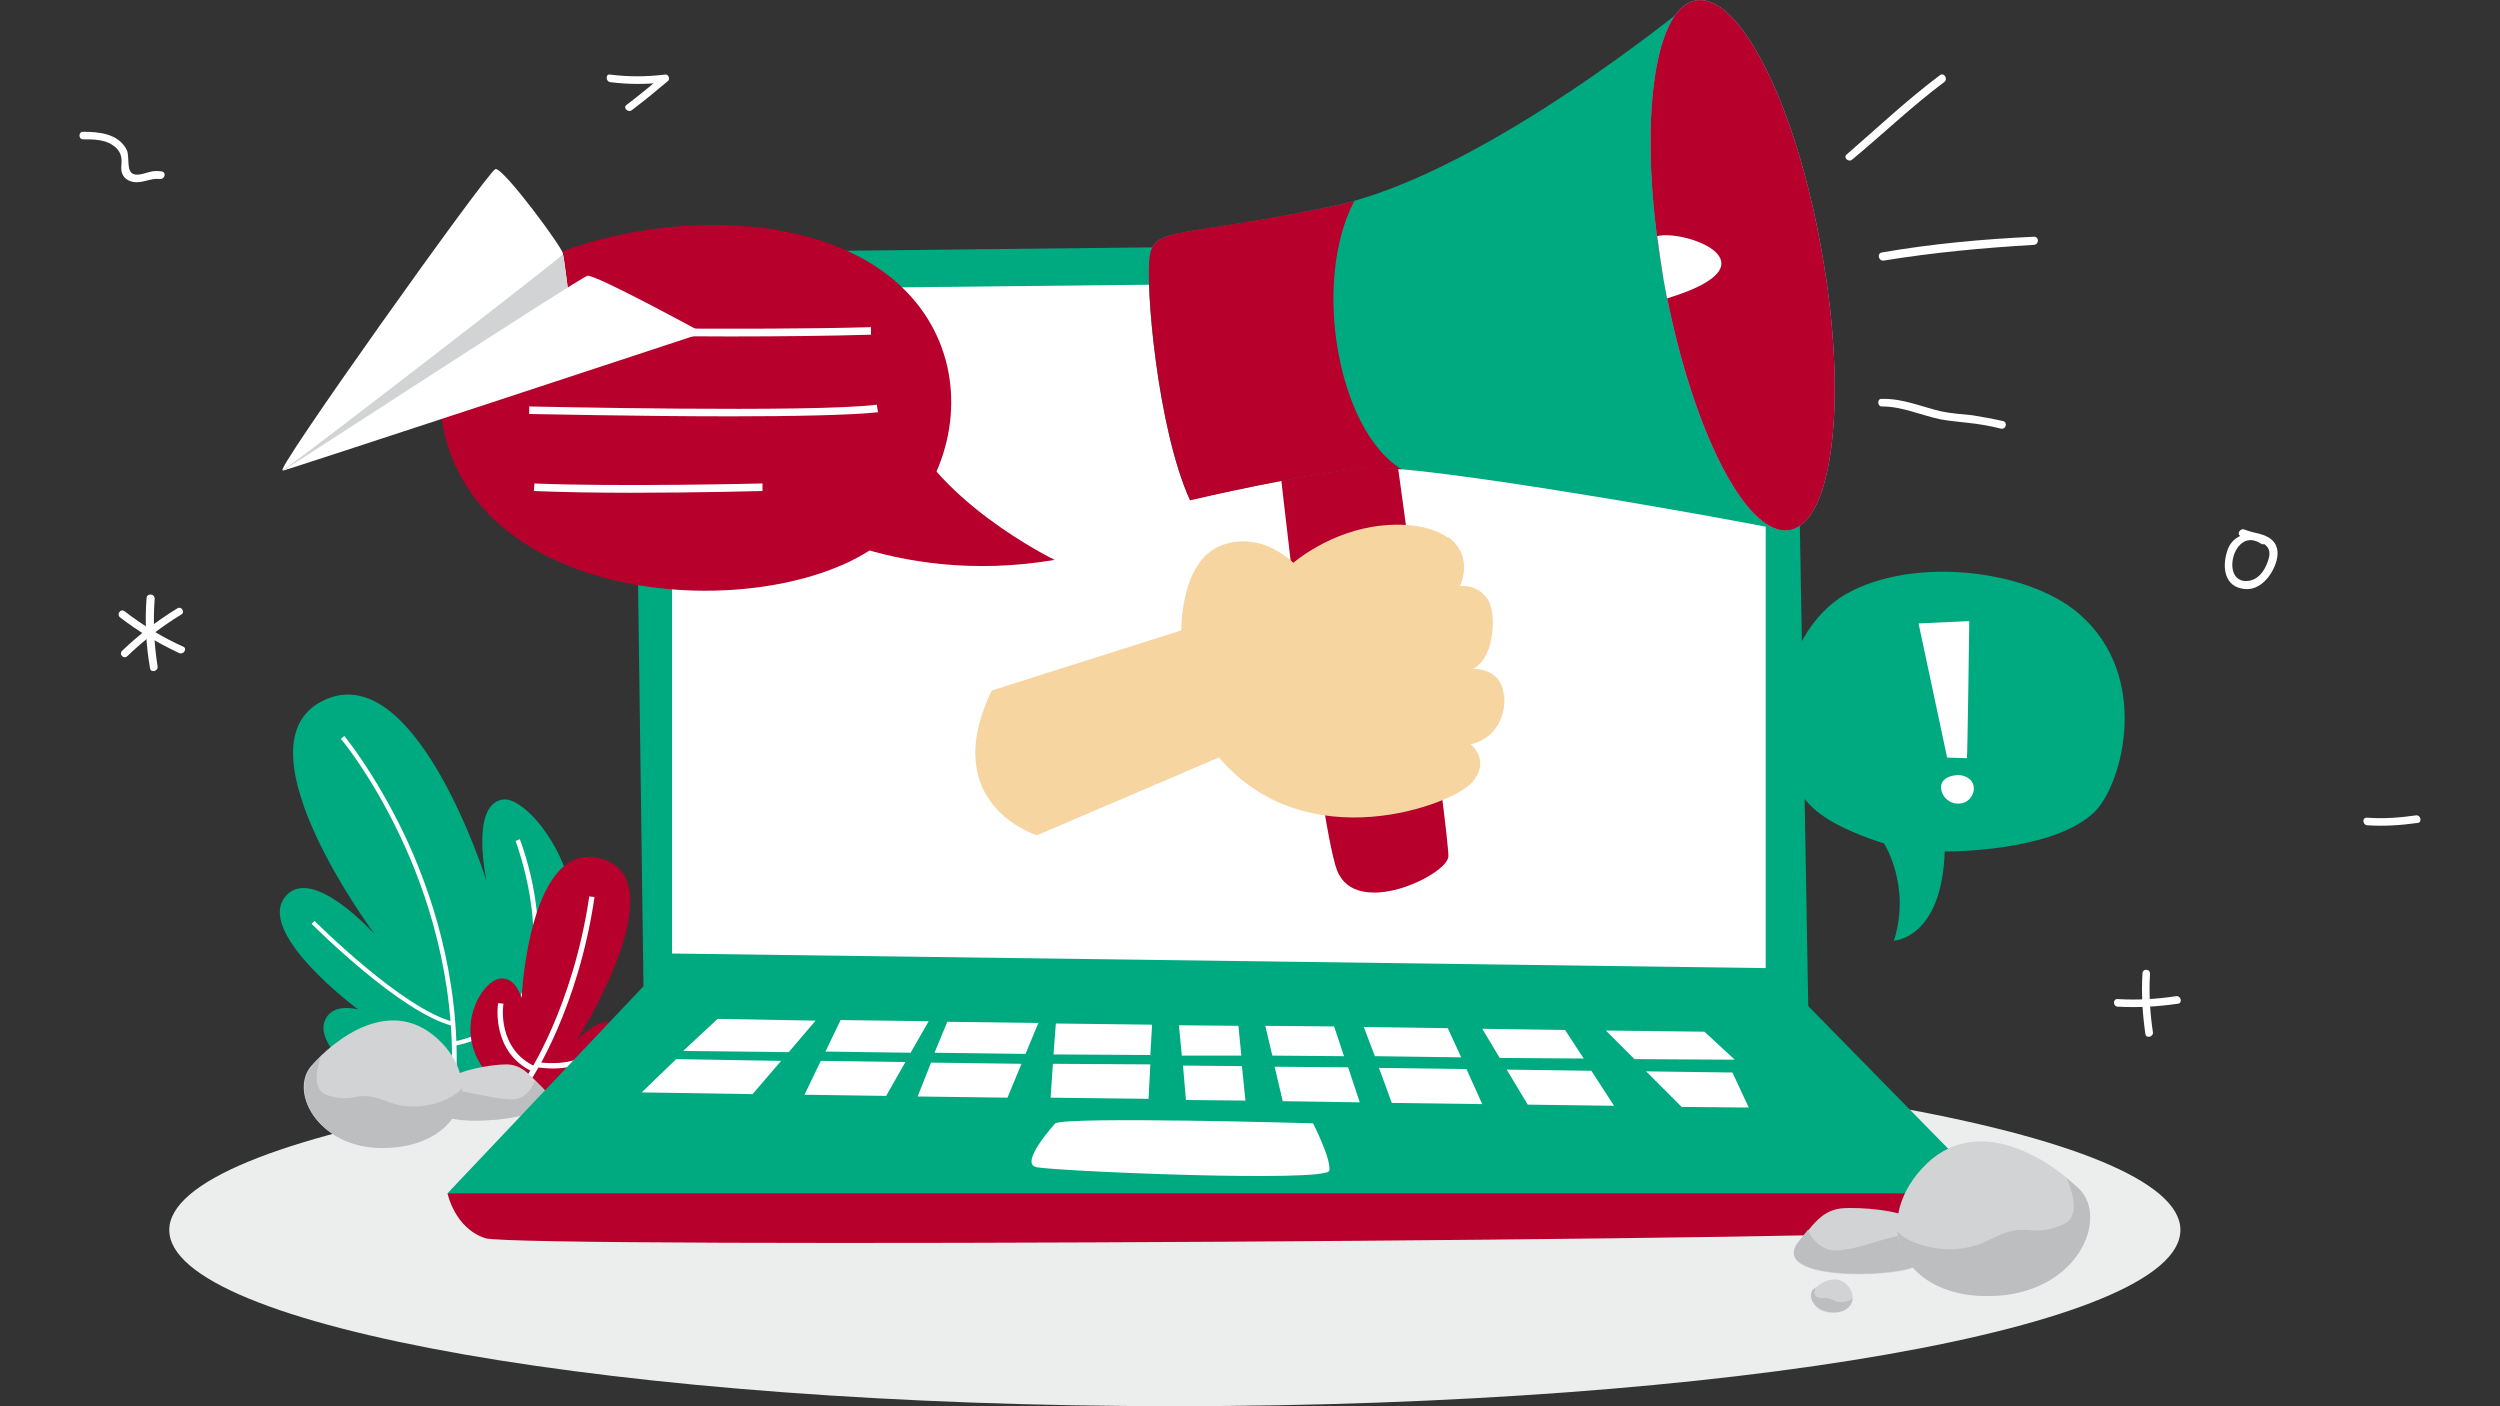 <?xml version="1.0" encoding="utf-8"?>
<!-- Generator: Adobe Illustrator 18.0.0, SVG Export Plug-In . SVG Version: 6.00 Build 0)  -->
<!DOCTYPE svg PUBLIC "-//W3C//DTD SVG 1.1//EN" "http://www.w3.org/Graphics/SVG/1.1/DTD/svg11.dtd">
<svg version="1.1" id="Layer_1" xmlns="http://www.w3.org/2000/svg" xmlns:xlink="http://www.w3.org/1999/xlink" x="0px" y="0px"
	 viewBox="0 0 3840 2160" enable-background="new 0 0 3840 2160" xml:space="preserve">
<rect x="0" y="0" width="3840" height="2160" fill="#333333" stroke="none"/>
<g>
	<path fill="#ECEDED" d="M1804.6,2159.9c852.9,0,1544.5-120.9,1544.5-270.6s-691.6-270.6-1544.5-270.6S260,1740.6,260,1889.3
		S951.7,2159.9,1804.6,2159.9z"/>
	<path fill="#FFFFFF" d="M3252.3,1546.2c31.4,1.8,61.8,0,93.2-4.5c7.2-0.9,4.5-12.5-2.7-11.6c-29.6,4.5-60,6.3-89.6,4.5
		C3245.2,1533.6,3245.2,1545.3,3252.3,1546.2z"/>
	<path fill="#FFFFFF" d="M3290.8,1495.1c-1.8,31.4,0,61.8,4.5,93.2c0.9,7.2,12.5,4.5,11.6-2.7c-4.5-29.6-6.3-60-4.5-89.6
		C3302.5,1487.1,3290.8,1488,3290.8,1495.1z"/>
	<path fill="#FFFFFF" d="M3478.1,825.9c-18.8-12.5-46.6-5.4-55.5,16.1c-9,22.4-9,55.5,19.7,61.8c25.1,6.3,44.8-15.2,52.9-37.6
		c4.5-12.5,5.4-26.9-5.4-36.7c-11.6-10.8-27.8-9.9-42.1-16.1c-7.2-2.7-12.5,7.2-6.3,9.9c16.1,7.2,49.3,6.3,43.9,32.3
		c-3.6,16.1-14.3,34.9-32.3,36.7c-43.9,4.5-22.4-85.1,19.7-57.3C3479,839.3,3484.4,829.5,3478.1,825.9z"/>
	<path fill="#FFFFFF" d="M225.1,919.1c-2.7,35.8-0.9,71.7,5.4,107.5c0.9,7.2,12.5,4.5,11.6-2.7c-5.4-34-7.2-69-4.5-103.9
		C237.6,911,225.1,911,225.1,919.1z"/>
	<path fill="#FFFFFF" d="M272.6,934.3c-30.5,18.8-59.1,40.3-85.1,65.4c-5.4,5.4,2.7,13.4,8.1,8.1c25.1-24.2,52.9-45.7,82.4-63.6
		C285.1,940.6,278.9,930.7,272.6,934.3z"/>
	<path fill="#FFFFFF" d="M184.8,948.6c27.8,21.5,58.2,39.4,90.5,54.6c7.2,2.7,12.5-7.2,6.3-9.9c-32.3-14.3-62.7-33.1-90.5-54.6
		C184.8,934.3,178.5,944.1,184.8,948.6z"/>
	<path fill="#FFFFFF" d="M3635.8,1267.6c26,1.8,52,0,77.9-3.6c7.2-0.9,4.5-12.5-2.7-11.6c-25.1,3.6-49.3,5.4-74.4,3.6
		C3627.7,1255,3628.6,1266.7,3635.8,1267.6z"/>
	<path fill="#FFFFFF" d="M937.3,126.2c28.7,3.6,56.4,3.6,85.1,0c-1.8-3.6-2.7-6.3-4.5-9.9c-17.9,15.2-36.7,30.5-55.5,44.8
		c-6.3,4.5,2.7,12.5,8.1,8.1c18.8-14.3,37.6-29.6,55.5-44.8c3.6-2.7,0.9-10.8-4.5-9.9c-28.7,3.6-56.4,3.6-85.1,0
		C930.2,113.7,930.2,125.3,937.3,126.2z"/>
	<path fill="#FFFFFF" d="M127.4,214c15.2,0,33.1,0,45.7,9c7.2,4.5,12.5,11.6,13.4,20.6c0.9,6.3-0.9,12.5,0,18.8
		c1.8,9.9,9,15.2,17.9,17c14.3,2.7,26.9-6.3,41.2-4.5c7.2,0.9,10.8-9.9,2.7-11.6c-6.3-0.9-12.5-0.9-18.8,0.9
		c-7.2,1.8-16.1,5.4-23.3,3.6c-13.4-3.6-6.3-26.9-11.6-37.6c-12.5-25.1-43-27.8-67.2-27.8C120.3,202.3,120.3,214,127.4,214z"/>
	<path fill="#00AA80" d="M795.8,1659.1c-51.1,26-129,37.6-227.6,0c-30.5-11.6-80.6-58.2-69.9-89.6c10.8-31.4,52-18.8,52-18.8
		s-162.2-120-110.2-175.6c42.1-44.8,136.2,60.9,136.2,60.9s-212.3-284-86-356.6c145.1-83.3,257.1,274.1,257.1,274.1
		s-26-118.3,25.1-125.4C823.6,1220.1,989.3,1438.7,795.8,1659.1z"/>
	<path fill="#FFFFFF" d="M700.8,1660h-7.2c7.2-158.6-39.4-293-79.7-377.2c-43.9-92.3-89.6-147.8-90.5-147.8l5.4-4.5
		c0.9,0.9,46.6,56.4,91.4,149.6C660.5,1364.3,708,1500.5,700.8,1660z"/>
	<path fill="#FFFFFF" d="M695.4,1575.8C615.7,1556,484,1424.3,478.6,1419l4.5-4.5c1.8,1.8,135.3,135.3,213.2,155L695.4,1575.8z"/>
	<path fill="#FFFFFF" d="M691,1636.7c-64.5,0-129.9-30.5-129.9-30.5l2.7-6.3c0.9,0,69,32.3,134.4,29.6v7.2
		C696.3,1636.7,693.7,1636.7,691,1636.7z"/>
	<path fill="#FFFFFF" d="M699,1606.2l-1.8-6.3c47.5-9.9,81.5-33.1,101.2-69c50.2-91.4-6.3-237.4-6.3-239.2l6.3-2.7
		c2.7,6.3,57.3,150.5,6.3,244.6C783.2,1571.3,748.3,1596.4,699,1606.2z"/>
	<path fill="#B7002B" d="M750.1,1651c22.4,26,54.6,40.3,133.5,20.6c26-7.2,81.5-34,69-82.4c-12.5-48.4-66.3,8.1-66.3,8.1
		s151.4-238.3,42.1-276.8c-115.6-40.3-127.2,212.3-127.2,212.3s-9.9-34-34-29.6C738.4,1508.6,692.8,1584.7,750.1,1651z"/>
	<path fill="#FFFFFF" d="M816.4,1657.3l-7.2-4.5c0.9-0.9,70.8-105.7,95.9-275.9l8.1,0.9C888.1,1549.8,817.3,1656.4,816.4,1657.3z"/>
	<path fill="#FFFFFF" d="M848.6,1641.2c-7.2,0-15.2-0.9-25.1-1.8l0.9-8.1c54.6,7.2,75.3-11.6,75.3-11.6l6.3,6.3
		C905.1,1625.9,889,1641.2,848.6,1641.2z"/>
	<path fill="#FFFFFF" d="M819.1,1646.5c-65.4-29.6-54.6-104.8-53.8-105.7l8.1,0.9c-0.9,2.7-9.9,69.9,49.3,96.8L819.1,1646.5z"/>
	<path fill="#D1D3D4" d="M833.4,1670.7c-17-16.1-30.5-35.8-55.5-35.8c-25.1,0-75.3,9.9-83.3,20.6c-8.1,10.8-37.6,48.4-3.6,60.9
		C725,1728.9,879.1,1716.4,833.4,1670.7z"/>
	<path fill="#BCBEC0" d="M722.3,1678.8c26,4.5,38.5,9,62.7,9.9c24.2,0.9,36.7-24.2,35.8-29.6c3.6,4.5,8.1,8.1,12.5,12.5
		c45.7,44.8-107.5,57.3-141.6,45.7c-19.7-7.2-17.9-23.3-11.6-37.6C687.4,1675.2,696.3,1673.4,722.3,1678.8z"/>
	<path fill="#D1D3D4" d="M678.4,1601.7c62.7,64.5,27.8,154.1-79.7,160.4c-107.5,7.2-155.9-83.3-120.9-124.5
		C512.7,1597.3,603.2,1523.8,678.4,1601.7z"/>
	<path fill="#BCBEC0" d="M492.1,1624.1c-8.1,26-9.9,52,10.8,58.2c46.6,14.3,40.3-10.8,93.2,9.9c53.8,21.5,107.5-9,113.8-21.5
		c0.9,45.7-38.5,87.8-110.2,92.3c-107.5,7.2-155.9-83.3-120.9-124.5C482.2,1634,486.7,1628.6,492.1,1624.1z"/>
	<path fill="#B7002B" d="M687.4,1832.9c0,0,10.8,53.8,58.2,69c47.5,16.1,2227.2,2.7,2272-13.4c44.8-15.2,42.1-55.5,42.1-55.5
		l-483.8-120l-825.1-13.4L687.4,1832.9z"/>
	<path fill="#00AA80" d="M973.2,388.7l15.2,1127c593.1,30.5,1188.9,40.3,1789.1,30.5L2756.9,369L973.2,388.7z"/>
	<path fill="#00AA80" d="M687.4,1832.9l301-318l1789.1,30.5l282.2,287.6H687.4z"/>
	<path fill="#FFFFFF" d="M1032.3,445.1v1019.5l1679.8,22.4V427.2L1032.3,445.1z"/>
	<path fill="#FFFFFF" d="M1620.9,1725.4c0,0-55.5,60.9-29.6,67.2c25.1,6.3,447.9,24.2,450.6,5.4c2.7-18.8-25.1-72.6-25.1-72.6
		S1643.3,1714.6,1620.9,1725.4z"/>
	<path fill="#FFFFFF" d="M1906.7,1621.4l-4.5-45.7l-91.4-0.9l4.5,46.6H1906.7z"/>
	<path fill="#FFFFFF" d="M1766.9,1620.5l2.7-46.6l-147.8-1.8l-3.6,47.5L1766.9,1620.5z"/>
	<path fill="#FFFFFF" d="M1575.2,1618.8l19.7-47.5l-139.8-1.8l-19.7,47.5L1575.2,1618.8z"/>
	<path fill="#FFFFFF" d="M2064.4,1622.3l-15.2-45.7l-105.7-0.9l10.8,45.7L2064.4,1622.3z"/>
	<path fill="#FFFFFF" d="M2244.4,1624.1l-20.6-44.8l-129-1.8l17,44.8L2244.4,1624.1z"/>
	<path fill="#FFFFFF" d="M1398.7,1617l27.8-48.4l-135.3-1.8l-23.3,48.4L1398.7,1617z"/>
	<path fill="#FFFFFF" d="M2432.6,1625.9l-28.7-43.9l-127.2-1.8l26.9,44.8L2432.6,1625.9z"/>
	<path fill="#FFFFFF" d="M1102.2,1565l-52.9,49.3l162.2,1.8l41.2-48.4L1102.2,1565z"/>
	<path fill="#FFFFFF" d="M2664.6,1627.7l-46.6-43l-151.4-1.8l43.9,43.9L2664.6,1627.7z"/>
	<path fill="#FFFFFF" d="M1430.1,1632.2l-20.6,52l138,1.8l21.5-52L1430.1,1632.2z"/>
	<path fill="#FFFFFF" d="M1617.3,1634l-3.6,52l150.5,1.8l2.7-52.9L1617.3,1634z"/>
	<path fill="#FFFFFF" d="M2118.1,1640.3l19.7,53.8l138.9,1.8l-24.2-53.8L2118.1,1640.3z"/>
	<path fill="#FFFFFF" d="M1957.8,1638.5l12.5,52.9l118.3,1.8l-17.9-53.8L1957.8,1638.5z"/>
	<path fill="#FFFFFF" d="M1038.6,1626.8l-52.9,51.1l170.2,2.7l43.9-51.1L1038.6,1626.8z"/>
	<path fill="#FFFFFF" d="M2314.3,1642.9l32.3,53.8l132.6,1.8l-34.9-53.8L2314.3,1642.9z"/>
	<path fill="#FFFFFF" d="M2686.1,1701.2l-25.1-53.8l-132.6-1.8l54.6,54.6L2686.1,1701.2z"/>
	<path fill="#FFFFFF" d="M1817.1,1636.7l4.5,52.9l91.4,0.9l-5.4-52.9L1817.1,1636.7z"/>
	<path fill="#FFFFFF" d="M1260.8,1629.5l-25.1,52l125.4,1.8l29.6-52L1260.8,1629.5z"/>
	<path fill="#B7002B" d="M2142.3,681.6c0,0,84.2,605.6,82.4,634.3c-2.7,28.7-142.4,95.9-171.1,20.6
		c-28.7-76.2-93.2-667.4-93.2-667.4L2142.3,681.6z"/>
	<path fill="#00AA80" d="M2631.5,42.9l-31.4-41.2c0,0-318.9,265.2-551,314.5s-275,31.4-283.1,75.3c-7.2,44.8,11.6,266.1,61.8,376.3
		c0,0,189.9-43.9,275-49.3c85.1-4.5,548.3,77,640.6,96.8l-49.3-411.2L2631.5,42.9z"/>
	<path fill="#B7002B" d="M2049.1,316.1c9.9-1.8,20.6-4.5,31.4-8.1c-66.3,126.3-25.1,353.9,72.6,413c-22.4-1.8-39.4-2.7-50.2-1.8
		c-85.1,4.5-275,49.3-275,49.3c-50.2-110.2-69-332.4-61.8-376.3C1774.1,347.5,1817.1,364.5,2049.1,316.1z"/>
	<path fill="#78CEFF" d="M2604.6,0.8c-67.2,11.6-89.6,203.4-49.3,428.2c40.3,224.9,126.3,396.9,193.5,385.2s89.6-203.4,49.3-428.2
		C2758.7,161.1,2671.8-11.8,2604.6,0.8z"/>
	<path fill="#B7002B" d="M2604.6,0.8c-67.2,11.6-89.6,203.4-49.3,428.2c40.3,224.9,126.3,396.9,193.5,385.2s89.6-203.4,49.3-428.2
		C2758.7,161.1,2671.8-11.8,2604.6,0.8z"/>
	<path fill="#FFFFFF" d="M2562.5,457.7c-0.9,0-0.9,0-1.8,0.9c-1.8-9.9-3.6-18.8-5.4-28.7c-3.6-23.3-7.2-45.7-9.9-67.2
		C2587.6,352,2734.5,404.8,2562.5,457.7z"/>
	<path fill="#FFFFFF" d="M2844.7,245.3c47.5-39.4,92.3-82.4,141.6-119.2c6.3-4.5,0-15.2-6.3-10.8c-50.2,37.6-95.9,80.6-143.3,121.8
		C2830.4,241.8,2839.3,249.8,2844.7,245.3z"/>
	<path fill="#FFFFFF" d="M2893.1,400.3c76.2-12.5,154.1-19.7,231.1-24.2c8.1-0.9,8.1-12.5,0-12.5c-77.9,3.6-156.8,10.8-233.8,24.2
		C2882.3,389.6,2885.9,401.2,2893.1,400.3z"/>
	<path fill="#FFFFFF" d="M2890.4,624.3c31.4,0,60,13.4,89.6,19.7c14.3,2.7,27.8,3.6,42.1,5.4c17,1.8,34,4.5,51.1,9
		c8.1,1.8,10.8-9.9,3.6-11.6c-16.1-3.6-31.4-6.3-47.5-9c-17-1.8-33.1-2.7-49.3-6.3c-29.6-7.2-58.2-19.7-89.6-18.8
		C2883.2,611.8,2883.2,624.3,2890.4,624.3z"/>
	<path fill="#F7D5A0" d="M1523.3,1060.6l291.2-92.3c0,0-1.8-104.8,60-129.9s111.1,26.9,111.1,26.9s56.4-50.2,138-58.2
		c81.5-8.1,145.1,26,118.3,93.2c0,0,50.2-7.2,50.2,54.6c0,60.9-30.5,72.6-30.5,72.6s52-3.6,48.4,52c-3.6,56.4-51.1,63.6-51.1,63.6
		s31.4,24.2,2.7,58.2c-27.8,34-255.3,120.9-389.7-38.5l-280.4,119.2C1593.1,1282.8,1439,1236.2,1523.3,1060.6z"/>
	<path fill="#F7D5A0" d="M1862.8,1144.8l-321.6,107.5c25.1,22.4,52,30.5,52,30.5l280.4-120L1862.8,1144.8z"/>
	<path fill="#F7D5A0" d="M2132.5,1093.8c0,0,86.9-38.5,129.9-66.3c3.6-1.8,6.3-4.5,9.9-7.2c9-9,20.6-27.8,20.6-65.4
		c0-17.9-4.5-30.5-10.8-38.5c9.9,26.9-8.1,72.6-71.7,115.6C2149.5,1073.2,2132.5,1093.8,2132.5,1093.8z"/>
	<path fill="#F7D5A0" d="M2068,971c0,0,128.1-26,174.7-70.8c13.4-34,3.6-60-19.7-76.2C2237.3,839.3,2159.3,936.1,2068,971z"/>
	<path fill="#F7D5A0" d="M1926.4,833.1c-8.1,17.9,12.5,57.3,29.6,50.2c20.6-9,31.4-17.9,31.4-17.9S1962.2,839.3,1926.4,833.1z"/>
	<path fill="#F7D5A0" d="M2182.6,1161l77-18.8c0,0,47.5-7.2,51.1-63.6c0-4.5,0-8.1,0-12.5C2295.5,1101.8,2222.9,1151.1,2182.6,1161z
		"/>
	<path fill="#B7002B" d="M1164.9,349.3C960.6,326,674.8,411.1,674.8,595.6c0,336,490.1,370.9,670.1,243.7
		C1525,712.1,1517.9,390.5,1164.9,349.3z"/>
	<path fill="#B7002B" d="M1198,785.6c0,0,168.4,117.4,422,74.4c0,0-194.4-94.1-238.3-230.2L1198,785.6z"/>
	<path fill="#FFFFFF" d="M1121.9,516.8c-152.3,0-299.2-2.7-301.9-2.7v-11.6c3.6,0,334.2,5.4,517.8,0v11.6
		C1276.9,515.9,1198.9,516.8,1121.9,516.8z"/>
	<path fill="#FFFFFF" d="M1122.8,639.5c-144.2,0-299.2-3.6-310-3.6v-11.6c4.5,0,434.5,9.9,534-2.7l1.8,11.6
		C1308.2,637.7,1217.8,639.5,1122.8,639.5z"/>
	<path fill="#FFFFFF" d="M968.7,756.9c-52,0-105.7-0.9-148.7-2.7l0.9-11.6c129,5.4,347.6,0,350.3,0v11.6
		C1169.4,754.2,1071.7,756.9,968.7,756.9z"/>
	<path fill="#FFFFFF" d="M875.5,467.5c-1.8-10.8-9-71.7-10.8-77c-1.8-5.4-178.3,76.2-178.3,76.2L463.4,687.9l-28.7,34.9l157.7-72.6
		c0,0,176.5-95,183.7-98.5C784.1,548.2,875.5,467.5,875.5,467.5z"/>
	<path fill="#D1D3D4" d="M875.5,467.5c-1.8-10.8-9-71.7-10.8-77c-1.8-5.4-178.3,76.2-178.3,76.2L463.4,687.9l-28.7,34.9l157.7-72.6
		c0,0,176.5-95,183.7-98.5C784.1,548.2,875.5,467.5,875.5,467.5z"/>
	<path fill="#FFFFFF" d="M1079.8,511.4c0,0-165.7-90.5-177.4-87.8c-11.6,2.7-457.8,293.9-467.7,299.2
		C424.9,727.3,1079.8,511.4,1079.8,511.4z"/>
	<path fill="#FFFFFF" d="M864.8,390.5c3.6-4.5-92.3-134.4-103.9-130.8c-11.6,3.6-348.5,476.6-326.1,462.3
		C458,707.6,859.4,397.6,864.8,390.5z"/>
	<path fill="#D1D3D4" d="M2764.1,1906.3c18.8-22.4,33.1-46.6,63.6-50.2c30.5-2.7,93.2,3.6,103.9,15.2c10.8,11.6,51.1,54.6,10.8,74.4
		C2902,1964.6,2713,1966.4,2764.1,1906.3z"/>
	<path fill="#BCBEC0" d="M2900.2,1901.9c-31.4,9-45.7,15.2-75.3,18.8c-28.7,3.6-47.5-25.1-47.5-32.3c-4.5,5.4-9,11.6-13.4,17
		c-51.1,60,138,58.2,178.3,39.4c23.3-10.8,19.7-30.5,9.9-46.6C2942.3,1894.7,2931.6,1893.8,2900.2,1901.9z"/>
	<path fill="#D1D3D4" d="M2944.1,1804.2c-68.1,86-16.1,189.9,115.6,186.3c131.7-3.6,180.1-119.2,133.5-164.8
		C3146.6,1780,3026.6,1700.3,2944.1,1804.2z"/>
	<path fill="#BCBEC0" d="M3174.4,1809.6c13.4,31.4,17.9,61.8-6.3,71.7c-55.5,22.4-50.2-9-112.9,23.3
		c-62.7,32.3-131.7,1.8-140.7-13.4c4.5,56.4,57.3,102.1,145.1,99.4c131.7-3.6,180.1-119.2,133.5-164.8
		C3186.9,1820.3,3180.7,1815,3174.4,1809.6z"/>
	<path fill="#D1D3D4" d="M2839.3,1976.2c14.3,18.8,3.6,41.2-25.1,40.3c-28.7-0.9-38.5-26-28.7-35.8
		C2795.4,1970.8,2821.4,1953.8,2839.3,1976.2z"/>
	<path fill="#BCBEC0" d="M2789.1,1977.1c-2.7,7.2-3.6,13.4,1.8,15.2c11.6,4.5,10.8-1.8,24.2,4.5c13.4,7.2,28.7,0.9,30.5-2.7
		c-0.9,12.5-12.5,22.4-31.4,21.5c-28.7-0.9-38.5-26-28.7-35.8C2786.5,1979.8,2788.3,1978.9,2789.1,1977.1z"/>
	<path fill="#00AA80" d="M2987.1,1307.9c0,0,169.3,1.8,232-62.7c42.1-44.8,84.2-207-25.1-301.9c-77.9-68.1-253.5-89.6-357.5-31.4
		c-106.6,59.1-142.4,262.5-41.2,337.8c36.7,27.8,98.5,45.7,98.5,45.7s42.1,65.4,15.2,149.6
		C2908.3,1444.9,2982.7,1442.3,2987.1,1307.9z"/>
	<path fill="#FFFFFF" d="M3021.2,1164.5c0.9-3.6,3.6-210.5,3.6-210.5l-77.9,3.6l43.9,206.1L3021.2,1164.5L3021.2,1164.5z"/>
	<path fill="#FFFFFF" d="M3014.9,1191.4c-9.9-2.7-30.5,0.9-33.1,14.3c-2.7,13.4,10.8,33.1,33.1,27.8
		C3033.7,1228.1,3040.9,1198.6,3014.9,1191.4z"/>
</g>
</svg>
